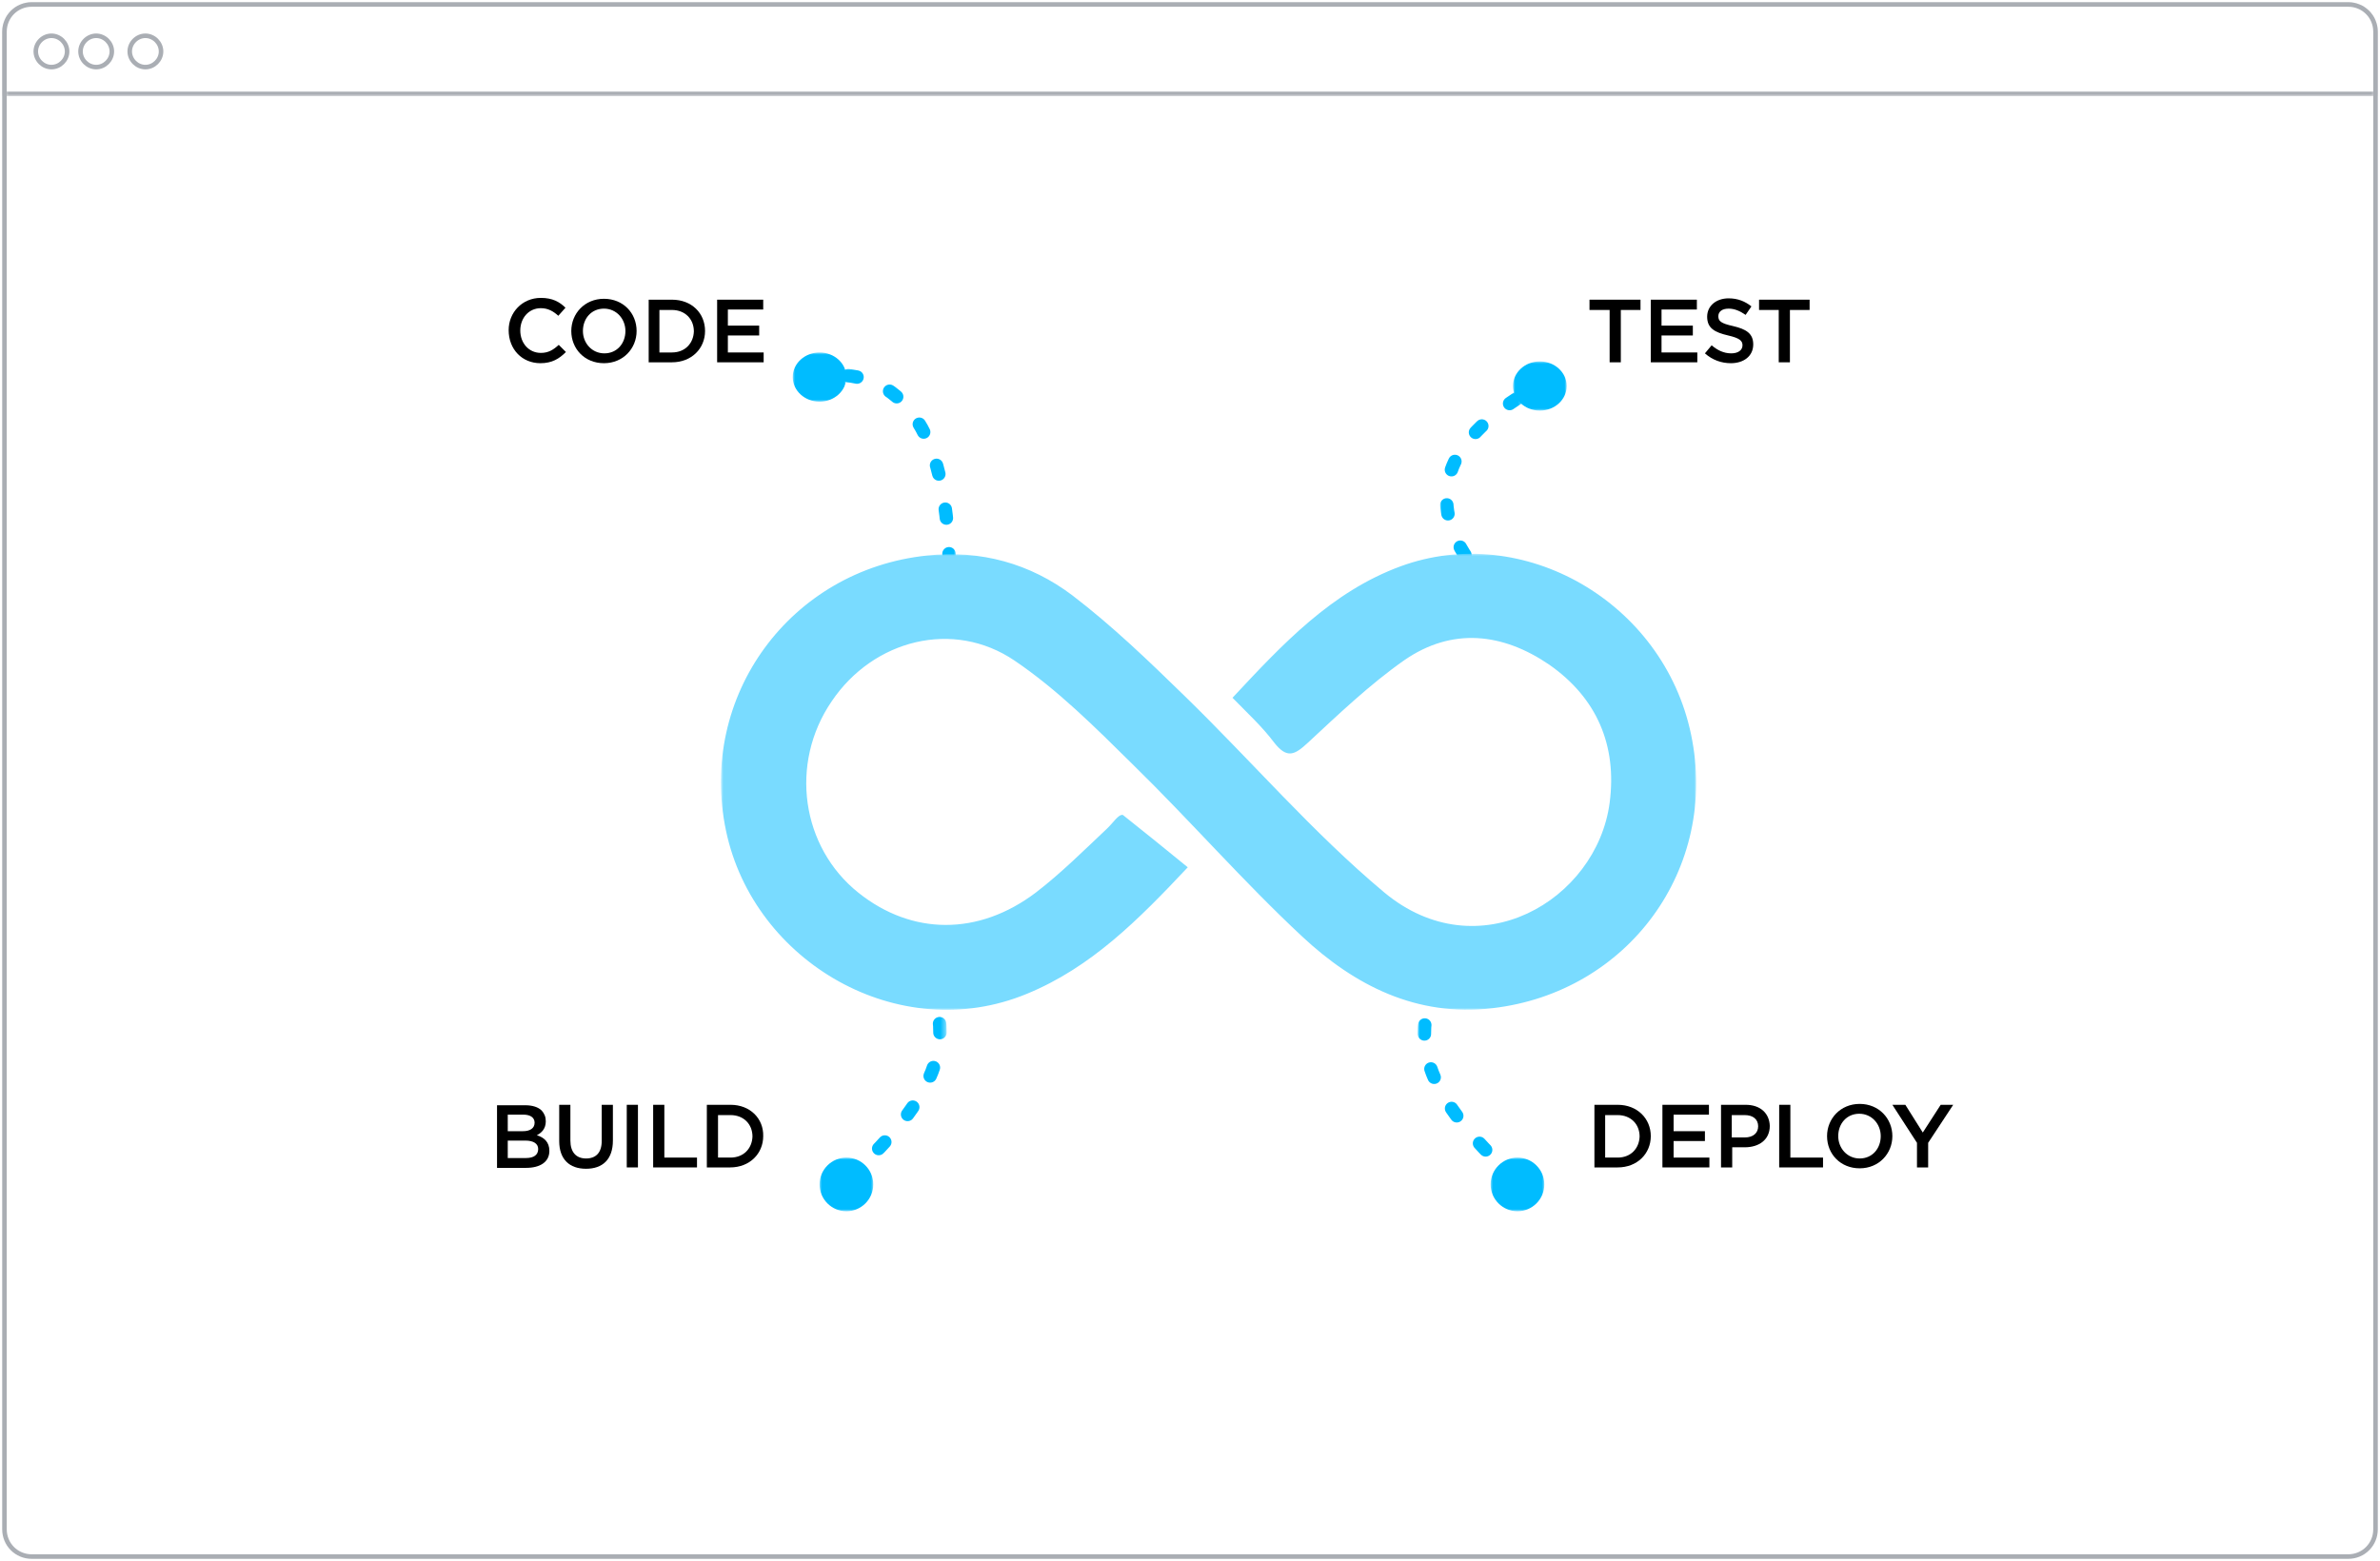 <?xml version="1.0" encoding="UTF-8"?>
<svg xmlns="http://www.w3.org/2000/svg" xmlns:xlink="http://www.w3.org/1999/xlink" version="1.1" id="Layer_1" width="532px" height="349px" viewBox="0 0 532 349" style="enable-background:new 0 0 532 349;" xml:space="preserve">
<style type="text/css">
	.st0{fill-rule:evenodd;clip-rule:evenodd;fill:#FFFFFF;stroke:#AAAEB4;stroke-width:1.017;}
	.st1{filter:url(#Adobe_OpacityMaskFilter);}
	.st2{fill-rule:evenodd;clip-rule:evenodd;fill:#FFFFFF;}
	.st3{mask:url(#mask-2_1_);fill-rule:evenodd;clip-rule:evenodd;fill:#FFFFFF;stroke:#AAAEB4;stroke-width:1.017;}
	.st4{filter:url(#Adobe_OpacityMaskFilter_1_);}

		.st5{mask:url(#mask-2_6_);fill:none;stroke:#00BCFF;stroke-width:3;stroke-linecap:round;stroke-linejoin:round;stroke-dasharray:2,8;}
	.st6{filter:url(#Adobe_OpacityMaskFilter_2_);}

		.st7{mask:url(#mask-2_7_);fill:none;stroke:#00BCFF;stroke-width:3;stroke-linecap:round;stroke-linejoin:round;stroke-dasharray:2,8;}
	.st8{filter:url(#Adobe_OpacityMaskFilter_3_);}

		.st9{mask:url(#mask-2_8_);fill:none;stroke:#00BCFF;stroke-width:3;stroke-linecap:round;stroke-linejoin:round;stroke-dasharray:2,8;}
	.st10{filter:url(#Adobe_OpacityMaskFilter_4_);}

		.st11{mask:url(#mask-2_9_);fill:none;stroke:#00BCFF;stroke-width:3;stroke-linecap:round;stroke-linejoin:round;stroke-dasharray:2,8;}
	.st12{filter:url(#Adobe_OpacityMaskFilter_5_);}
	.st13{mask:url(#mask-2_10_);fill-rule:evenodd;clip-rule:evenodd;fill:#00BCFF;}
	.st14{filter:url(#Adobe_OpacityMaskFilter_6_);}
	.st15{mask:url(#mask-2_11_);fill-rule:evenodd;clip-rule:evenodd;fill:#00BCFF;}
	.st16{filter:url(#Adobe_OpacityMaskFilter_7_);}
	.st17{mask:url(#mask-2_12_);fill-rule:evenodd;clip-rule:evenodd;fill:#00BCFF;}
	.st18{filter:url(#Adobe_OpacityMaskFilter_8_);}
	.st19{mask:url(#mask-2_13_);fill-rule:evenodd;clip-rule:evenodd;fill:#00BCFF;}
	.st20{filter:url(#Adobe_OpacityMaskFilter_9_);}
	.st21{mask:url(#mask-2_14_);fill-rule:evenodd;clip-rule:evenodd;fill:#79DBFF;}
</style>
<title>6 copy</title>
<desc>Created with Sketch.</desc>
<g>
	<g transform="translate(-779, -8984)">
		<g transform="translate(780, 8985)">
			<g id="Group-17" transform="translate(-0, -0)">
				<g id="Mask">
					<path class="st0" d="M6.1,0h517.8c3.4,0,6.1,2.7,6.1,6.1v334.8c0,3.4-2.7,6.1-6.1,6.1H6.1c-3.4,0-6.1-2.7-6.1-6.1V6.1       C0,2.7,2.7,0,6.1,0z"></path>
				</g>
				<defs>
					<filter id="Adobe_OpacityMaskFilter" filterUnits="userSpaceOnUse" x="-0.5" y="-0.5" width="531" height="21">
						<feColorMatrix type="matrix" values="1 0 0 0 0  0 1 0 0 0  0 0 1 0 0  0 0 0 1 0"></feColorMatrix>
					</filter>
				</defs>
				<mask maskUnits="userSpaceOnUse" x="-0.5" y="-0.5" width="531" height="21" id="mask-2_1_">
					<g class="st1">
						<path id="path-1_1_" class="st2" d="M6.1,0h517.8c3.4,0,6.1,2.7,6.1,6.1v334.8c0,3.4-2.7,6.1-6.1,6.1H6.1        c-3.4,0-6.1-2.7-6.1-6.1V6.1C0,2.7,2.7,0,6.1,0z"></path>
					</g>
				</mask>
				<path id="Combined-Shape" class="st3" d="M523.9,0c3.4,0,6.1,2.7,6.1,6.1V20H0V6.1C0,2.7,2.7,0,6.1,0H523.9z M10.5,7      C8.6,7,7,8.6,7,10.5S8.6,14,10.5,14s3.5-1.6,3.5-3.5S12.4,7,10.5,7z M20.5,7C18.6,7,17,8.6,17,10.5s1.6,3.5,3.5,3.5      s3.5-1.6,3.5-3.5S22.4,7,20.5,7z M31.5,7C29.6,7,28,8.6,28,10.5s1.6,3.5,3.5,3.5s3.5-1.6,3.5-3.5S33.4,7,31.5,7z"></path>
				<g>
					<path d="M119.8,80.2c2.6,0,4.2-1,5.7-2.5l-1.6-1.6c-1.2,1.1-2.3,1.8-4,1.8c-2.7,0-4.6-2.2-4.6-5c0-2.8,1.9-5,4.6-5       c1.6,0,2.8,0.7,3.9,1.7l1.6-1.8c-1.3-1.3-2.9-2.2-5.5-2.2c-4.2,0-7.2,3.3-7.2,7.2C112.7,77.1,115.7,80.2,119.8,80.2z"></path>
					<path d="M134,80.2c4.3,0,7.3-3.3,7.3-7.2c0-4-3-7.2-7.3-7.2c-4.3,0-7.3,3.3-7.3,7.2C126.7,77,129.7,80.2,134,80.2z M134,68       c2.8,0,4.8,2.3,4.8,5c0,2.8-1.9,5-4.7,5c-2.8,0-4.8-2.3-4.8-5C129.3,70.2,131.2,68,134,68z"></path>
					<path d="M149.2,66H144v14h5.2c4.4,0,7.4-3.1,7.4-7C156.6,69,153.6,66,149.2,66z M149.2,77.8h-2.8v-9.5h2.8c2.9,0,4.9,2,4.9,4.8       C154,75.8,152.1,77.8,149.2,77.8z"></path>
					<polygon points="161.7,74 168.7,74 168.7,71.8 161.7,71.8 161.7,68.2 169.6,68.2 169.6,66 159.3,66 159.3,80 169.7,80       169.7,77.8 161.7,77.8      "></polygon>
					<path d="M119,252.8c1-0.5,2-1.4,2-3.1c0-1-0.3-1.7-0.9-2.4c-0.8-0.8-2.1-1.2-3.7-1.2h-6.3v14h6.5c3.1,0,5.2-1.3,5.2-3.8       C121.8,254.3,120.6,253.3,119,252.8z M112.5,248.2h3.5c1.6,0,2.5,0.7,2.5,1.8c0,1.3-1.1,1.9-2.6,1.9h-3.4V248.2z M116.6,257.9       h-4.1V254h3.9c1.9,0,2.9,0.7,2.9,1.9C119.3,257.2,118.3,257.9,116.6,257.9z"></path>
					<path d="M133.5,254.1c0,2.6-1.3,3.9-3.5,3.9c-2.2,0-3.5-1.4-3.5-4v-8H124v8.1c0,4.1,2.3,6.2,6,6.2c3.7,0,6-2.1,6-6.3V246h-2.5       V254.1z"></path>
					<rect x="139.1" y="246" width="2.5" height="14"></rect>
					<polygon points="147.5,246 145,246 145,260 154.8,260 154.8,257.8 147.5,257.8      "></polygon>
					<path d="M162.3,246H157v14h5.2c4.4,0,7.4-3.1,7.4-7C169.7,249.1,166.7,246,162.3,246z M162.3,257.8h-2.8v-9.5h2.8       c2.9,0,4.9,2,4.9,4.8C167.1,255.8,165.2,257.8,162.3,257.8z"></path>
					<polygon points="358.8,80 361.3,80 361.3,68.3 365.7,68.3 365.7,66 354.3,66 354.3,68.3 358.8,68.3      "></polygon>
					<polygon points="378.4,77.8 370.4,77.8 370.4,74 377.4,74 377.4,71.8 370.4,71.8 370.4,68.2 378.3,68.2 378.3,66 368,66       368,80 378.4,80      "></polygon>
					<path d="M386,78c-1.7,0-3.1-0.7-4.4-1.8l-1.5,1.8c1.7,1.5,3.7,2.2,5.8,2.2c2.9,0,5-1.6,5-4.2c0-2.4-1.5-3.4-4.5-4.1       c-2.7-0.6-3.3-1.1-3.3-2.2c0-1,0.8-1.7,2.3-1.7c1.3,0,2.5,0.5,3.8,1.4l1.3-1.9c-1.4-1.1-3-1.8-5.1-1.8c-2.8,0-4.8,1.7-4.8,4.1       c0,2.6,1.7,3.5,4.7,4.2c2.6,0.6,3.2,1.2,3.2,2.2C388.5,77.3,387.5,78,386,78z"></path>
					<polygon points="399.1,80 399.1,68.3 403.5,68.3 403.5,66 392.2,66 392.2,68.3 396.6,68.3 396.6,80      "></polygon>
					<path d="M360.6,246h-5.2v14h5.2c4.4,0,7.4-3.1,7.4-7C368,249.1,365,246,360.6,246z M360.6,257.8h-2.8v-9.5h2.8       c2.9,0,4.9,2,4.9,4.8C365.4,255.8,363.5,257.8,360.6,257.8z"></path>
					<polygon points="373.1,254.1 380.1,254.1 380.1,251.9 373.1,251.9 373.1,248.2 381,248.2 381,246 370.6,246 370.6,260       381.1,260 381.1,257.8 373.1,257.8      "></polygon>
					<path d="M389.2,246h-5.5v14h2.5v-4.5h2.8c3.1,0,5.6-1.6,5.6-4.8C394.5,247.9,392.5,246,389.2,246z M389,253.3h-2.9v-5h2.9       c1.8,0,3,0.9,3,2.5C392,252.3,390.9,253.3,389,253.3z"></path>
					<polygon points="399.2,246 396.7,246 396.7,260 406.5,260 406.5,257.8 399.2,257.8      "></polygon>
					<path d="M414.7,245.8c-4.3,0-7.3,3.3-7.3,7.2c0,4,3,7.2,7.3,7.2c4.3,0,7.3-3.3,7.3-7.2C422,249.1,419,245.8,414.7,245.8z        M414.7,258c-2.8,0-4.8-2.3-4.8-5c0-2.8,1.9-5,4.7-5c2.8,0,4.8,2.3,4.8,5C419.4,255.8,417.5,258,414.7,258z"></path>
					<polygon points="432.8,246 428.8,252.2 424.9,246 422,246 427.5,254.5 427.5,260 430,260 430,254.5 435.6,246      "></polygon>
				</g>
				<defs>
					<filter id="Adobe_OpacityMaskFilter_1_" filterUnits="userSpaceOnUse" x="181.7" y="81.3" width="31" height="45">
						<feColorMatrix type="matrix" values="1 0 0 0 0  0 1 0 0 0  0 0 1 0 0  0 0 0 1 0"></feColorMatrix>
					</filter>
				</defs>
				<mask maskUnits="userSpaceOnUse" x="181.7" y="81.3" width="31" height="45" id="mask-2_6_">
					<g class="st4">
						<path id="path-1_6_" class="st2" d="M6.1,0h517.8c3.4,0,6.1,2.7,6.1,6.1v334.8c0,3.4-2.7,6.1-6.1,6.1H6.1        c-3.4,0-6.1-2.7-6.1-6.1V6.1C0,2.7,2.7,0,6.1,0z"></path>
					</g>
				</mask>
				<path id="Path-2-Copy" class="st5" d="M211.2,124.8c-0.4-15.1-3-26-7.9-32.8c-4.8-6.8-11.5-9.8-20.1-9.1"></path>
				<defs>
					<filter id="Adobe_OpacityMaskFilter_2_" filterUnits="userSpaceOnUse" x="315.9" y="213.1" width="23.8" height="51.4">
						<feColorMatrix type="matrix" values="1 0 0 0 0  0 1 0 0 0  0 0 1 0 0  0 0 0 1 0"></feColorMatrix>
					</filter>
				</defs>
				<mask maskUnits="userSpaceOnUse" x="315.9" y="213.1" width="23.8" height="51.4" id="mask-2_7_">
					<g class="st6">
						<path id="path-1_7_" class="st2" d="M6.1,0h517.8c3.4,0,6.1,2.7,6.1,6.1v334.8c0,3.4-2.7,6.1-6.1,6.1H6.1        c-3.4,0-6.1-2.7-6.1-6.1V6.1C0,2.7,2.7,0,6.1,0z"></path>
					</g>
				</mask>
				<path id="Path-2-Copy-4" class="st7" d="M338.3,263c-11.3-10-18-19.1-20.1-27.1c-2.1-8-0.1-15.1,5.9-21.3"></path>
				<defs>
					<filter id="Adobe_OpacityMaskFilter_3_" filterUnits="userSpaceOnUse" x="320.8" y="86.6" width="18.8" height="38.8">
						<feColorMatrix type="matrix" values="1 0 0 0 0  0 1 0 0 0  0 0 1 0 0  0 0 0 1 0"></feColorMatrix>
					</filter>
				</defs>
				<mask maskUnits="userSpaceOnUse" x="320.8" y="86.6" width="18.8" height="38.8" id="mask-2_8_">
					<g class="st8">
						<path id="path-1_8_" class="st2" d="M6.1,0h517.8c3.4,0,6.1,2.7,6.1,6.1v334.8c0,3.4-2.7,6.1-6.1,6.1H6.1        c-3.4,0-6.1-2.7-6.1-6.1V6.1C0,2.7,2.7,0,6.1,0z"></path>
					</g>
				</mask>
				<path id="Path-2-Copy-3" class="st9" d="M338.1,88.1c-8.4,5.5-13.5,11.3-15.1,17.3c-1.6,6-0.3,12.2,4,18.5"></path>
				<defs>
					<filter id="Adobe_OpacityMaskFilter_4_" filterUnits="userSpaceOnUse" x="186.7" y="212.8" width="23.8" height="51.4">
						<feColorMatrix type="matrix" values="1 0 0 0 0  0 1 0 0 0  0 0 1 0 0  0 0 0 1 0"></feColorMatrix>
					</filter>
				</defs>
				<mask maskUnits="userSpaceOnUse" x="186.7" y="212.8" width="23.8" height="51.4" id="mask-2_9_">
					<g class="st10">
						<path id="path-1_9_" class="st2" d="M6.1,0h517.8c3.4,0,6.1,2.7,6.1,6.1v334.8c0,3.4-2.7,6.1-6.1,6.1H6.1        c-3.4,0-6.1-2.7-6.1-6.1V6.1C0,2.7,2.7,0,6.1,0z"></path>
					</g>
				</mask>
				<path id="Path-2-Copy-2" class="st11" d="M188.2,262.7c11.3-10,18-19.1,20.1-27.1s0.1-15.1-5.9-21.3"></path>
				<defs>
					<filter id="Adobe_OpacityMaskFilter_5_" filterUnits="userSpaceOnUse" x="182.2" y="257.8" width="12" height="12">
						<feColorMatrix type="matrix" values="1 0 0 0 0  0 1 0 0 0  0 0 1 0 0  0 0 0 1 0"></feColorMatrix>
					</filter>
				</defs>
				<mask maskUnits="userSpaceOnUse" x="182.2" y="257.8" width="12" height="12" id="mask-2_10_">
					<g class="st12">
						<path id="path-1_10_" class="st2" d="M6.1,0h517.8c3.4,0,6.1,2.7,6.1,6.1v334.8c0,3.4-2.7,6.1-6.1,6.1H6.1        c-3.4,0-6.1-2.7-6.1-6.1V6.1C0,2.7,2.7,0,6.1,0z"></path>
					</g>
				</mask>
				<circle id="Oval-Copy" class="st13" cx="188.2" cy="263.8" r="6"></circle>
				<defs>
					<filter id="Adobe_OpacityMaskFilter_6_" filterUnits="userSpaceOnUse" x="332.2" y="257.8" width="12" height="12">
						<feColorMatrix type="matrix" values="1 0 0 0 0  0 1 0 0 0  0 0 1 0 0  0 0 0 1 0"></feColorMatrix>
					</filter>
				</defs>
				<mask maskUnits="userSpaceOnUse" x="332.2" y="257.8" width="12" height="12" id="mask-2_11_">
					<g class="st14">
						<path id="path-1_11_" class="st2" d="M6.1,0h517.8c3.4,0,6.1,2.7,6.1,6.1v334.8c0,3.4-2.7,6.1-6.1,6.1H6.1        c-3.4,0-6.1-2.7-6.1-6.1V6.1C0,2.7,2.7,0,6.1,0z"></path>
					</g>
				</mask>
				<circle id="Oval-Copy-2" class="st15" cx="338.2" cy="263.8" r="6"></circle>
				<defs>
					<filter id="Adobe_OpacityMaskFilter_7_" filterUnits="userSpaceOnUse" x="337.2" y="79.8" width="12" height="11">
						<feColorMatrix type="matrix" values="1 0 0 0 0  0 1 0 0 0  0 0 1 0 0  0 0 0 1 0"></feColorMatrix>
					</filter>
				</defs>
				<mask maskUnits="userSpaceOnUse" x="337.2" y="79.8" width="12" height="11" id="mask-2_12_">
					<g class="st16">
						<path id="path-1_12_" class="st2" d="M6.1,0h517.8c3.4,0,6.1,2.7,6.1,6.1v334.8c0,3.4-2.7,6.1-6.1,6.1H6.1        c-3.4,0-6.1-2.7-6.1-6.1V6.1C0,2.7,2.7,0,6.1,0z"></path>
					</g>
				</mask>
				<ellipse id="Oval-Copy-3" class="st17" cx="343.2" cy="85.3" rx="6" ry="5.5"></ellipse>
				<defs>
					<filter id="Adobe_OpacityMaskFilter_8_" filterUnits="userSpaceOnUse" x="176.2" y="77.8" width="12" height="11">
						<feColorMatrix type="matrix" values="1 0 0 0 0  0 1 0 0 0  0 0 1 0 0  0 0 0 1 0"></feColorMatrix>
					</filter>
				</defs>
				<mask maskUnits="userSpaceOnUse" x="176.2" y="77.8" width="12" height="11" id="mask-2_13_">
					<g class="st18">
						<path id="path-1_13_" class="st2" d="M6.1,0h517.8c3.4,0,6.1,2.7,6.1,6.1v334.8c0,3.4-2.7,6.1-6.1,6.1H6.1        c-3.4,0-6.1-2.7-6.1-6.1V6.1C0,2.7,2.7,0,6.1,0z"></path>
					</g>
				</mask>
				<ellipse id="Oval-Copy-4" class="st19" cx="182.2" cy="83.3" rx="6" ry="5.5"></ellipse>
				<defs>
					<filter id="Adobe_OpacityMaskFilter_9_" filterUnits="userSpaceOnUse" x="160.2" y="122.8" width="218" height="102">
						<feColorMatrix type="matrix" values="1 0 0 0 0  0 1 0 0 0  0 0 1 0 0  0 0 0 1 0"></feColorMatrix>
					</filter>
				</defs>
				<mask maskUnits="userSpaceOnUse" x="160.2" y="122.8" width="218" height="102" id="mask-2_14_">
					<g class="st20">
						<path id="path-1_14_" class="st2" d="M6.1,0h517.8c3.4,0,6.1,2.7,6.1,6.1v334.8c0,3.4-2.7,6.1-6.1,6.1H6.1        c-3.4,0-6.1-2.7-6.1-6.1V6.1C0,2.7,2.7,0,6.1,0z"></path>
					</g>
				</mask>
				<path id="Fill-1" class="st21" d="M274.5,155c11.2-12,22.1-23.7,37.6-29.4c27.3-10,58.7,7.9,64.9,37.6      c6.3,30-14.1,57.7-44.4,61.2c-17,2-30.8-5.1-42.5-16c-13.2-12.3-25.1-26-38-38.6c-8.3-8.2-16.7-16.6-26.3-23.1      c-13.7-9.3-31.6-4.7-40.9,9.1c-9.5,13.9-6.8,32.6,6,42.8c11.9,9.5,26.8,9.7,39.7-0.1c5.6-4.3,10.7-9.4,15.8-14.2      c1.5-1.4,2.6-3.3,3.6-3.1c4.8,3.8,9.6,7.7,14.5,11.7c-11,11.7-21.6,22.4-36,28.3c-28.6,11.8-61-7.1-67.2-36.4      c-6.4-30.2,14.4-58.4,44.9-61.6c12.1-1.3,23.1,1.8,32.5,8.9c8.9,6.8,17,14.6,25.1,22.5c15,14.6,28.7,30.6,44.6,43.9      c21,17.5,47.5,1.8,50.4-20c1.7-12.9-2.9-23.5-13.5-30.9c-10.4-7.1-21.7-8.4-32.4-1c-7.7,5.4-14.6,12-21.5,18.4      c-3,2.8-4.7,3.7-7.6,0C281.1,161.4,277.8,158.4,274.5,155"></path>
			</g>
		</g>
	</g>
</g>
</svg>
